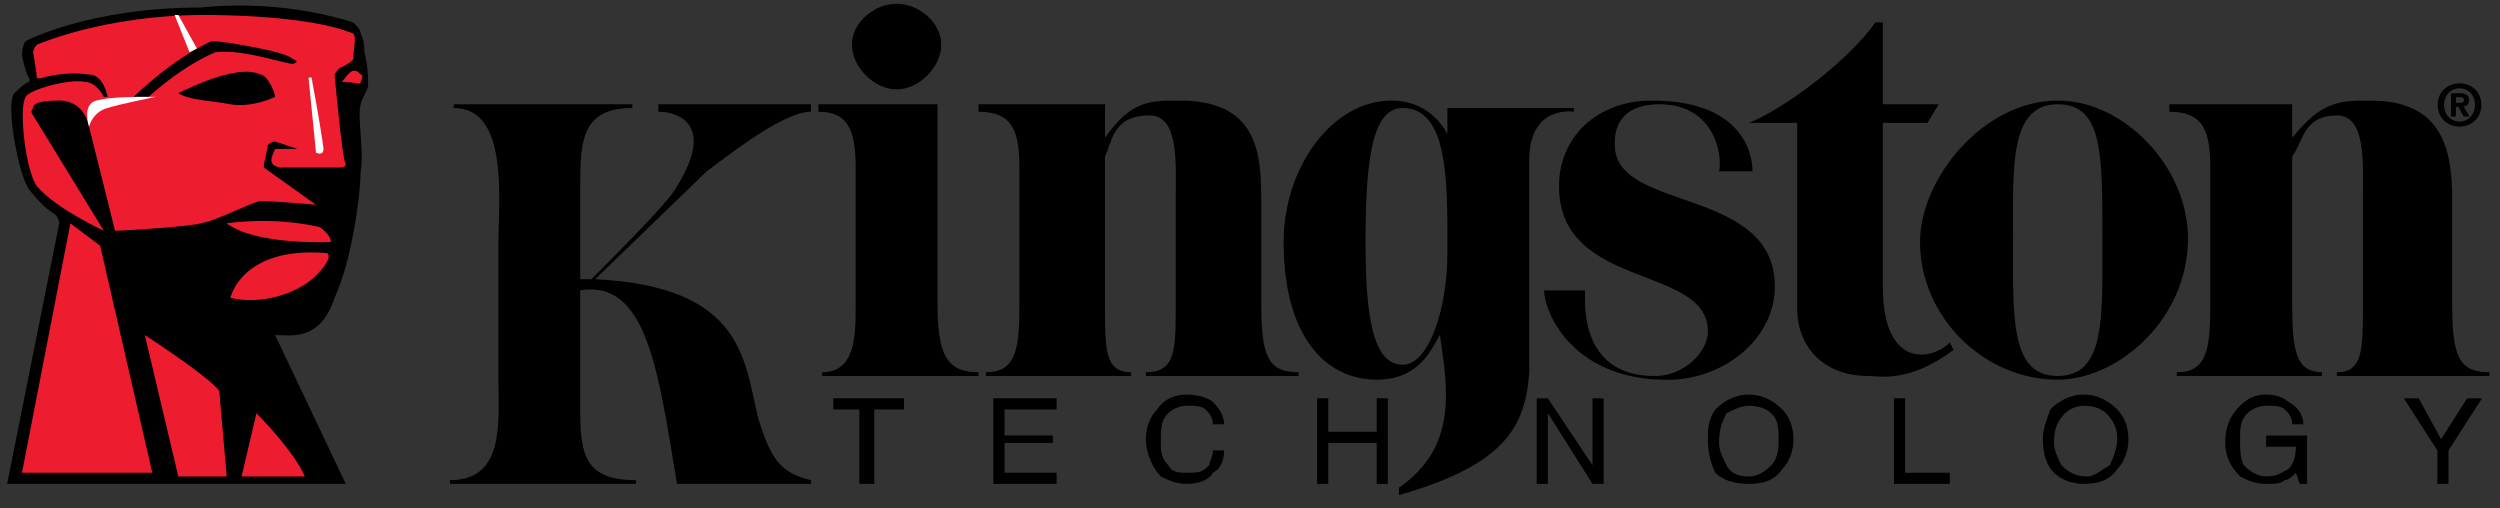 <?xml version="1.0" encoding="utf-8"?>
<!-- Generator: Adobe Illustrator 13.0.0, SVG Export Plug-In  -->
<!DOCTYPE svg PUBLIC "-//W3C//DTD SVG 1.1//EN" "http://www.w3.org/Graphics/SVG/1.1/DTD/svg11.dtd">
<svg version="1.1"
	 xmlns="http://www.w3.org/2000/svg" xmlns:xlink="http://www.w3.org/1999/xlink" xmlns:a="http://ns.adobe.com/AdobeSVGViewerExtensions/3.0/"
	 x="0px" y="0px" width="177px" height="36px" viewBox="-0.504 -0.269 177 36" enable-background="new -0.504 -0.269 177 36"
	 xml:space="preserve">
<rect x="-0.504" y="-0.269" width="177" height="36" fill="#333333" stroke="none"/>
<defs>
</defs>
<path fill-rule="evenodd" clip-rule="evenodd" d="M40.577,20.289v8.695c0,3.161,0.527,4.742,3.953,4.742v0.264H31.355v-0.264
	c3.952,0,3.425-4.216,3.425-7.377v-9.223c0-3.162,0.791-9.749-3.162-9.749V7.114h12.648v0.264c-3.426,0-3.689,2.108-3.689,5.27
	v6.851h0.791c5.006-5.006,5.797-6.061,6.06-6.587c2.635-4.216,0.264-5.27-1.317-5.27V7.114h10.803v0.527
	c-1.845,0-5.27,2.635-7.378,4.215l-7.904,7.642c10.803,0.527,10.539,6.06,11.593,10.012c0.791,2.372,1.317,3.689,3.689,4.216v0.264
	h-9.486C46.111,26.086,45.32,19.499,40.577,20.289L40.577,20.289z"/>
<path fill-rule="evenodd" clip-rule="evenodd" d="M65.873,21.343c0,3.689,0.791,4.743,2.898,4.743v0.264H57.704v-0.264
	c2.372,0,2.372-2.635,2.372-4.743v-9.749c0-2.635-0.527-3.952-2.635-3.952V7.114h8.432V21.343L65.873,21.343z"/>
<path fill-rule="evenodd" clip-rule="evenodd" d="M62.974,0c1.581,0,3.162,1.318,3.162,2.898c0,1.581-1.581,3.162-3.162,3.162
	c-1.581,0-3.162-1.581-3.162-3.162C59.813,1.318,61.394,0,62.974,0L62.974,0z"/>
<path fill-rule="evenodd" clip-rule="evenodd" d="M77.729,9.486c1.845-2.635,3.162-2.635,5.27-2.635
	c5.534,0,5.796,3.688,5.796,7.114v7.378c0,3.689,0.527,4.743,2.636,4.743v0.264H80.628v-0.264c2.108,0,2.108-1.581,2.108-4.743
	v-7.378c0-2.635,0.264-6.06-1.844-6.06c-2.635,0-2.635,1.845-3.162,2.898v10.54c0,3.162,0,4.743,1.845,4.743v0.264H69.298v-0.264
	c2.108,0,2.372-1.581,2.372-4.743v-9.749c0-2.635-0.527-3.952-2.898-3.952V7.114h8.958V9.486L77.729,9.486z"/>
<path fill-rule="evenodd" clip-rule="evenodd" d="M132.799,7.114h3.953l-0.791,1.317h-3.162v11.594c0,5.797,3.426,5.27,4.743,3.952
	l0.264,0.527c-3.162,2.371-5.271,1.845-6.061,1.845c-3.162,0-5.007-2.108-5.007-4.743V8.432h-3.425l0,0
	c2.635-1.054,7.114-4.479,8.959-7.114h0.526V7.114L132.799,7.114z"/>
<path fill-rule="evenodd" clip-rule="evenodd" d="M135.434,16.863c0-4.479,4.479-10.012,9.75-10.012
	c4.742,0,9.222,4.743,9.222,9.749c0,5.797-5.007,10.012-9.222,10.012C139.913,26.612,135.434,22.133,135.434,16.863L135.434,16.863z
	 M148.345,16.336c0-5.797,0-9.222-3.161-9.222c-3.426,0-3.162,4.479-3.162,9.222c0,5.797-0.264,10.013,3.162,10.013
	C148.608,26.35,148.345,22.133,148.345,16.336L148.345,16.336z"/>
<path fill-rule="evenodd" clip-rule="evenodd" d="M161.783,9.486c2.107-2.635,3.426-2.635,5.533-2.635
	c5.27,0,5.797,3.688,5.797,7.114v7.378c0,3.689,0.527,4.743,2.635,4.743v0.264h-10.803v-0.264c1.844,0,1.844-1.581,1.844-4.743
	v-7.378c0-2.635,0.264-6.06-1.844-6.06c-2.372,0-2.372,1.845-3.162,2.898v10.54c0,3.162,0.264,4.743,2.107,4.743v0.264h-10.275
	v-0.264c2.107,0,2.371-1.581,2.371-4.743v-9.749c0-2.635-0.527-3.952-2.898-3.952V7.114h8.695V9.486L161.783,9.486z"/>
<path fill-rule="evenodd" clip-rule="evenodd" d="M101.443,23.451c-0.526,0.791-1.317,3.162-4.479,3.162
	c-3.689,0-6.588-3.162-6.588-9.749c0-5.27,3.426-10.012,7.642-10.012c2.898,0,3.952,2.371,3.952,2.371V7.378h8.959v0.264
	c0,0-3.162-0.527-3.162,3.425v15.02c-0.264,3.952-1.845,6.587-9.223,8.695v-0.527C102.762,31.355,101.971,27.14,101.443,23.451
	L101.443,23.451z M101.971,16.073c0-4.479-0.264-8.695-3.162-8.695c-2.107,0-2.635,3.425-2.635,9.485
	c0,5.27,0.527,8.695,2.635,8.695c1.845,0,3.162-3.952,3.162-7.905V16.073L101.971,16.073z"/>
<path fill-rule="evenodd" clip-rule="evenodd" d="M108.821,20.289h2.898c-0.264,6.061,3.952,6.061,5.007,6.061
	c1.844,0,3.688-1.581,3.688-3.163c0-4.743-10.54-2.898-10.54-10.276c0-3.425,2.636-6.06,6.588-6.06c6.323,0,7.114,3.688,7.114,5.006
	h-2.372c0.264-1.054-0.263-4.743-4.215-4.743c-3.426,0-3.162,2.635-3.162,2.898c0,4.743,11.33,2.898,11.33,10.013
	c0,3.425-3.162,6.324-7.114,6.587C110.93,26.876,108.821,21.87,108.821,20.289L108.821,20.289z"/>
<polygon fill-rule="evenodd" clip-rule="evenodd" points="58.495,27.931 63.501,27.931 63.501,28.721 61.394,28.721 61.394,33.99 
	60.339,33.99 60.339,28.721 58.495,28.721 58.495,27.931 "/>
<polygon fill-rule="evenodd" clip-rule="evenodd" points="69.825,33.99 69.825,27.931 74.304,27.931 74.304,28.721 70.615,28.721 
	70.615,30.565 74.041,30.565 74.041,31.092 70.615,31.092 70.615,33.2 74.304,33.2 74.304,33.99 69.825,33.99 "/>
<path fill-rule="evenodd" clip-rule="evenodd" d="M83.526,27.667c0.791,0,1.581,0.264,1.844,0.526
	c0.527,0.527,0.791,1.054,0.791,1.581h-0.791c0-0.527-0.263-0.79-0.527-1.054c-0.263-0.264-0.79-0.264-1.317-0.264
	c-0.527,0-1.054,0.264-1.317,0.527c-0.527,0.526-0.527,1.054-0.527,2.107c0,0.527,0,1.054,0.527,1.581
	C82.473,33.2,83,33.2,83.526,33.2c0.791,0,1.054,0,1.581-0.527c0-0.264,0.263-0.527,0.263-1.054h0.791
	c0,0.79-0.264,1.317-0.791,1.581c-0.263,0.526-1.054,0.79-1.844,0.79s-1.317-0.264-1.844-0.526
	c-0.527-0.527-1.054-1.581-1.054-2.636c0-0.79,0.264-1.581,0.791-2.107C81.945,27.931,82.736,27.667,83.526,27.667L83.526,27.667z"
	/>
<polygon fill-rule="evenodd" clip-rule="evenodd" points="92.748,33.99 92.748,27.931 93.539,27.931 93.539,30.302 96.965,30.302 
	96.965,27.931 97.755,27.931 97.755,33.99 96.965,33.99 96.965,31.092 93.539,31.092 93.539,33.99 92.748,33.99 "/>
<polygon fill-rule="evenodd" clip-rule="evenodd" points="108.295,33.99 108.295,27.931 109.085,27.931 112.247,32.673 
	112.247,27.931 113.037,27.931 113.037,33.99 112.247,33.99 109.085,28.984 109.085,33.99 108.295,33.99 "/>
<path fill-rule="evenodd" clip-rule="evenodd" d="M121.732,32.673c-0.264-0.527-0.527-1.054-0.527-1.581
	c0-1.054,0.264-1.581,0.527-2.107c0.527-0.264,1.054-0.527,1.581-0.527c0.79,0,1.317,0.264,1.581,0.527
	c0.527,0.526,0.527,1.054,0.527,1.844c0,0.527,0,1.317-0.527,1.845c-0.264,0.264-0.791,0.791-1.581,0.791
	S121.996,33.2,121.732,32.673L121.732,32.673z M120.942,28.721c-0.527,0.79-0.527,1.317-0.527,2.107
	c0,1.055,0.264,1.845,0.527,2.372c0.526,0.526,1.317,0.79,2.371,0.79s1.845-0.264,2.371-1.054c0.527-0.527,0.791-1.317,0.791-2.108
	c0-0.79-0.264-1.581-0.791-2.107c-0.526-0.527-1.317-1.054-2.371-1.054S121.469,28.193,120.942,28.721L120.942,28.721z"/>
<polygon fill-rule="evenodd" clip-rule="evenodd" points="133.59,33.99 133.59,27.931 134.38,27.931 134.38,33.2 137.542,33.2 
	137.542,33.99 133.59,33.99 "/>
<path fill-rule="evenodd" clip-rule="evenodd" d="M145.446,32.673c-0.263-0.527-0.526-1.054-0.526-1.581
	c0-1.054,0.264-1.581,0.79-2.107c0.264-0.264,0.791-0.527,1.317-0.527c0.791,0,1.317,0.264,1.581,0.527
	c0.527,0.526,0.79,1.054,0.79,1.844c0,0.527-0.263,1.317-0.526,1.845c-0.527,0.264-1.054,0.791-1.581,0.791
	C146.501,33.464,145.974,33.2,145.446,32.673L145.446,32.673z M144.656,28.721c-0.264,0.79-0.527,1.317-0.527,2.107
	c0,1.055,0.264,1.845,0.791,2.372c0.526,0.526,1.317,0.79,2.107,0.79c1.055,0,1.845-0.264,2.371-1.054
	c0.527-0.527,0.791-1.317,0.791-2.108c0-0.79-0.264-1.581-0.791-2.107c-0.526-0.527-1.316-1.054-2.371-1.054
	C145.974,27.667,145.184,28.193,144.656,28.721L144.656,28.721z"/>
<path fill-rule="evenodd" clip-rule="evenodd" d="M159.938,27.667c0.791,0,1.317,0.264,1.581,0.526
	c0.527,0.264,1.054,0.791,1.054,1.581h-0.79c0-0.527-0.264-0.79-0.527-1.054s-0.79-0.264-1.317-0.264
	c-0.526,0-1.054,0.264-1.317,0.527c-0.527,0.526-0.527,1.054-0.527,1.844c0,0.791,0,1.317,0.264,1.845
	c0.527,0.527,1.055,0.791,1.581,0.791c0.791,0,1.054-0.264,1.581-0.527c0.264-0.264,0.527-0.791,0.527-1.581h-2.108v-0.79h2.898
	v3.425h-0.526l-0.264-0.79c-0.264,0.264-0.527,0.526-0.791,0.526c-0.264,0.264-0.79,0.264-1.317,0.264
	c-0.79,0-1.317-0.264-1.845-0.526c-0.79-0.791-1.054-1.581-1.054-2.372c0-1.054,0.264-1.845,1.054-2.635
	C158.621,27.931,159.148,27.667,159.938,27.667L159.938,27.667z"/>
<polygon fill-rule="evenodd" clip-rule="evenodd" points="172.06,31.619 169.688,27.931 170.742,27.931 172.322,30.828 
	174.167,27.931 175.221,27.931 172.85,31.619 172.85,33.99 172.06,33.99 172.06,31.619 "/>
<path fill-rule="evenodd" clip-rule="evenodd" d="M1.581,5.27C1.317,5.006,1.054,3.689,1.054,3.689c0-0.791,0.264-1.054,0.264-1.054
	s4.479-2.371,12.384-2.371C16.336,0,20.289,0,24.505,1.318c0.263,0.263,0.527,0.527,0.527,0.79c0.263,0.527,0.263,1.054,0.263,1.317
	c0.264,1.054,0.264,1.845,0.264,2.372c0,0.264-0.527,1.054-0.527,1.317c-0.264,0.791,0.263,3.425,0,4.743
	c0,1.318-0.527,6.061-1.845,8.959c-1.054,3.162-3.162,2.635-4.215,2.635l5.006,10.54H0l3.689-18.444c0,0,0-0.527-0.527-0.791
	c-0.79-0.527-1.581-1.581-1.581-1.581S1.054,12.647,0.527,9.75c0,0-0.527-2.898,0-3.426c0.264-0.263,0.791-0.791,1.054-0.791V5.27
	L1.581,5.27z"/>
<path fill-rule="evenodd" clip-rule="evenodd" fill="#ED1C2E" d="M20.552,10.276L18.972,9.75c0,0-0.264,0-0.527,0.263
	c0,0.264-0.264,1.317-0.264,1.317s0,0,0,0.264l3.689,2.635c0,0-2.898-0.264-3.952-0.264c-1.054,0.264-2.898,1.318-4.216,1.582
	c-1.054,0.263-5.797,0.527-6.06,0.527L5.797,8.695c0,0-0.264-1.844-2.108-1.844c-1.581,0-1.844,0.263-1.844,0.527
	c-0.264,0.264,0,0.527,0,0.527l5.006,8.168c0,0-3.425-1.581-4.743-3.162c-0.791-1.054-1.317-5.533-0.791-6.324
	C1.581,6.061,4.479,5.27,5.533,5.533c0.527,0,1.054,0.527,1.317,1.054c0.264,0,0.264,0,0.264,0S6.851,5.006,5.797,5.006
	C3.952,4.743,2.372,5.27,2.372,5.27H2.108c0-0.264-0.263-1.845-0.263-1.845s0-0.263,0.263-0.527c0,0,4.743-2.108,11.857-2.108
	c0.791,0,7.378,0,10.54,1.317c0.263,0.264,0,1.054,0,1.845c-0.264,0.263-0.791,0.527-0.791,0.527c-0.263,0-0.527,0.527-0.527,0.527
	s0.527,6.06,0.791,6.324c0,0.264-0.264,0.264-1.054,0.264c-0.264,0-3.425,0-3.425,0s-0.791,0-0.791-0.527
	c0-0.263,0.264-0.79,0.264-0.79c0.263,0,0.79,0,0.79,0S21.079,10.276,20.552,10.276L20.552,10.276z"/>
<path fill-rule="evenodd" clip-rule="evenodd" fill="#ED1C2E" d="M15.546,15.546c0,0,3.162-0.527,6.587,0.263
	c0,0,0.791,0.527,0.791,1.054C22.924,16.863,17.654,17.127,15.546,15.546L15.546,15.546z"/>
<path fill-rule="evenodd" clip-rule="evenodd" fill="#ED1C2E" d="M15.81,20.816c0,0,0.791-3.689,6.851-3.162
	c0,0,0.527,0.264-0.791,1.581S17.917,21.343,15.81,20.816L15.81,20.816z"/>
<path fill-rule="evenodd" clip-rule="evenodd" d="M14.492,2.635c0,0,0.791,0,3.426,0.527c1.317,0.263,2.108,0.527,2.371,0.791
	c0.264,0,0.264,0.263,0,0.263c0,0.264-3.425-1.054-5.533-0.791c0,0-2.108,0.791-4.743,3.162c0,0-0.791,0-1.054,0
	C8.958,6.587,11.594,3.953,14.492,2.635L14.492,2.635z"/>
<path fill-rule="evenodd" clip-rule="evenodd" d="M12.121,6.324c0,0,2.108-1.054,3.425-1.317c1.054-0.263,1.844-0.263,2.372,0
	c0.527,0,1.054,1.317,1.054,1.581c0,0-1.582,0.791-3.162,0.527C14.492,6.851,12.911,6.851,12.121,6.324L12.121,6.324z"/>
<path fill-rule="evenodd" clip-rule="evenodd" fill="#ED1C2E" d="M24.505,4.743c0.263,0,0.263,0,0.527,0.263
	c0.263,0,0,0.527,0,0.527c0,0.264-0.264,0-1.318,0C23.714,5.533,24.241,4.743,24.505,4.743L24.505,4.743z"/>
<polygon fill-rule="evenodd" clip-rule="evenodd" fill="#ED1C2E" points="4.479,15.546 6.587,17.127 10.276,33.2 1.054,33.2 
	4.479,15.546 "/>
<path fill-rule="evenodd" clip-rule="evenodd" fill="#ED1C2E" d="M9.749,23.451c0,0,4.479,2.899,5.27,3.953l0.527,6.061h-3.425
	L9.749,23.451L9.749,23.451z"/>
<path fill-rule="evenodd" clip-rule="evenodd" fill="#ED1C2E" d="M17.654,28.984c0,0,2.635,2.635,3.425,4.479H16.6L17.654,28.984
	L17.654,28.984z"/>
<path fill-rule="evenodd" clip-rule="evenodd" fill="#FFFFFF" d="M21.343,5.27c0,0,0.264-0.264,0.264,0.263
	c0.263,1.318,0.79,4.479,0.79,4.743c0,0.527-0.527,0.263-0.527,0.263L21.343,5.27L21.343,5.27z"/>
<path fill-rule="evenodd" clip-rule="evenodd" fill="#FFFFFF" d="M11.857,0.791c0,0,0,0,0.264,0l1.317,2.372l-0.527,0.263
	L11.857,0.791L11.857,0.791z"/>
<path fill-rule="evenodd" clip-rule="evenodd" fill="#FFFFFF" d="M5.797,8.695c0,0-0.527-1.581,0.527-1.844
	c1.054-0.264,2.372-0.264,4.216-0.264c0,0-2.635,0.527-3.425,0.791C6.06,7.642,5.797,8.695,5.797,8.695L5.797,8.695z"/>
<path fill-rule="evenodd" clip-rule="evenodd" fill="#020202" d="M173.66,6.615c0.127,0,0.283,0.026,0.283,0.171
	c0,0.184-0.1,0.224-0.255,0.224h-0.028v0.486l0.27,0.486h0.411l-0.426-0.723c0.227-0.013,0.396-0.131,0.396-0.434
	c0-0.368-0.241-0.486-0.651-0.5V6.615L173.66,6.615z M173.66,8.693V8.338c0.581-0.013,1.063-0.486,1.063-1.184
	c0-0.697-0.482-1.157-1.063-1.17V5.629c0.794,0.013,1.517,0.565,1.517,1.525C175.177,8.114,174.454,8.68,173.66,8.693L173.66,8.693z
	 M173.376,7.01V6.615h0.256c0,0,0.014,0,0.028,0V6.326h-0.015h-0.624v1.657h0.354V7.286h0.17l0.114,0.21V7.01H173.376L173.376,7.01z
	 M173.66,5.629v0.355c-0.015,0-0.015,0-0.028,0c-0.61,0-1.092,0.473-1.092,1.17c0,0.71,0.481,1.184,1.092,1.184
	c0.014,0,0.014,0,0.028,0v0.355c-0.015,0-0.015,0-0.028,0c-0.809,0-1.546-0.565-1.546-1.539c0-0.959,0.737-1.525,1.546-1.525
	C173.646,5.629,173.646,5.629,173.66,5.629L173.66,5.629z"/>
</svg>
